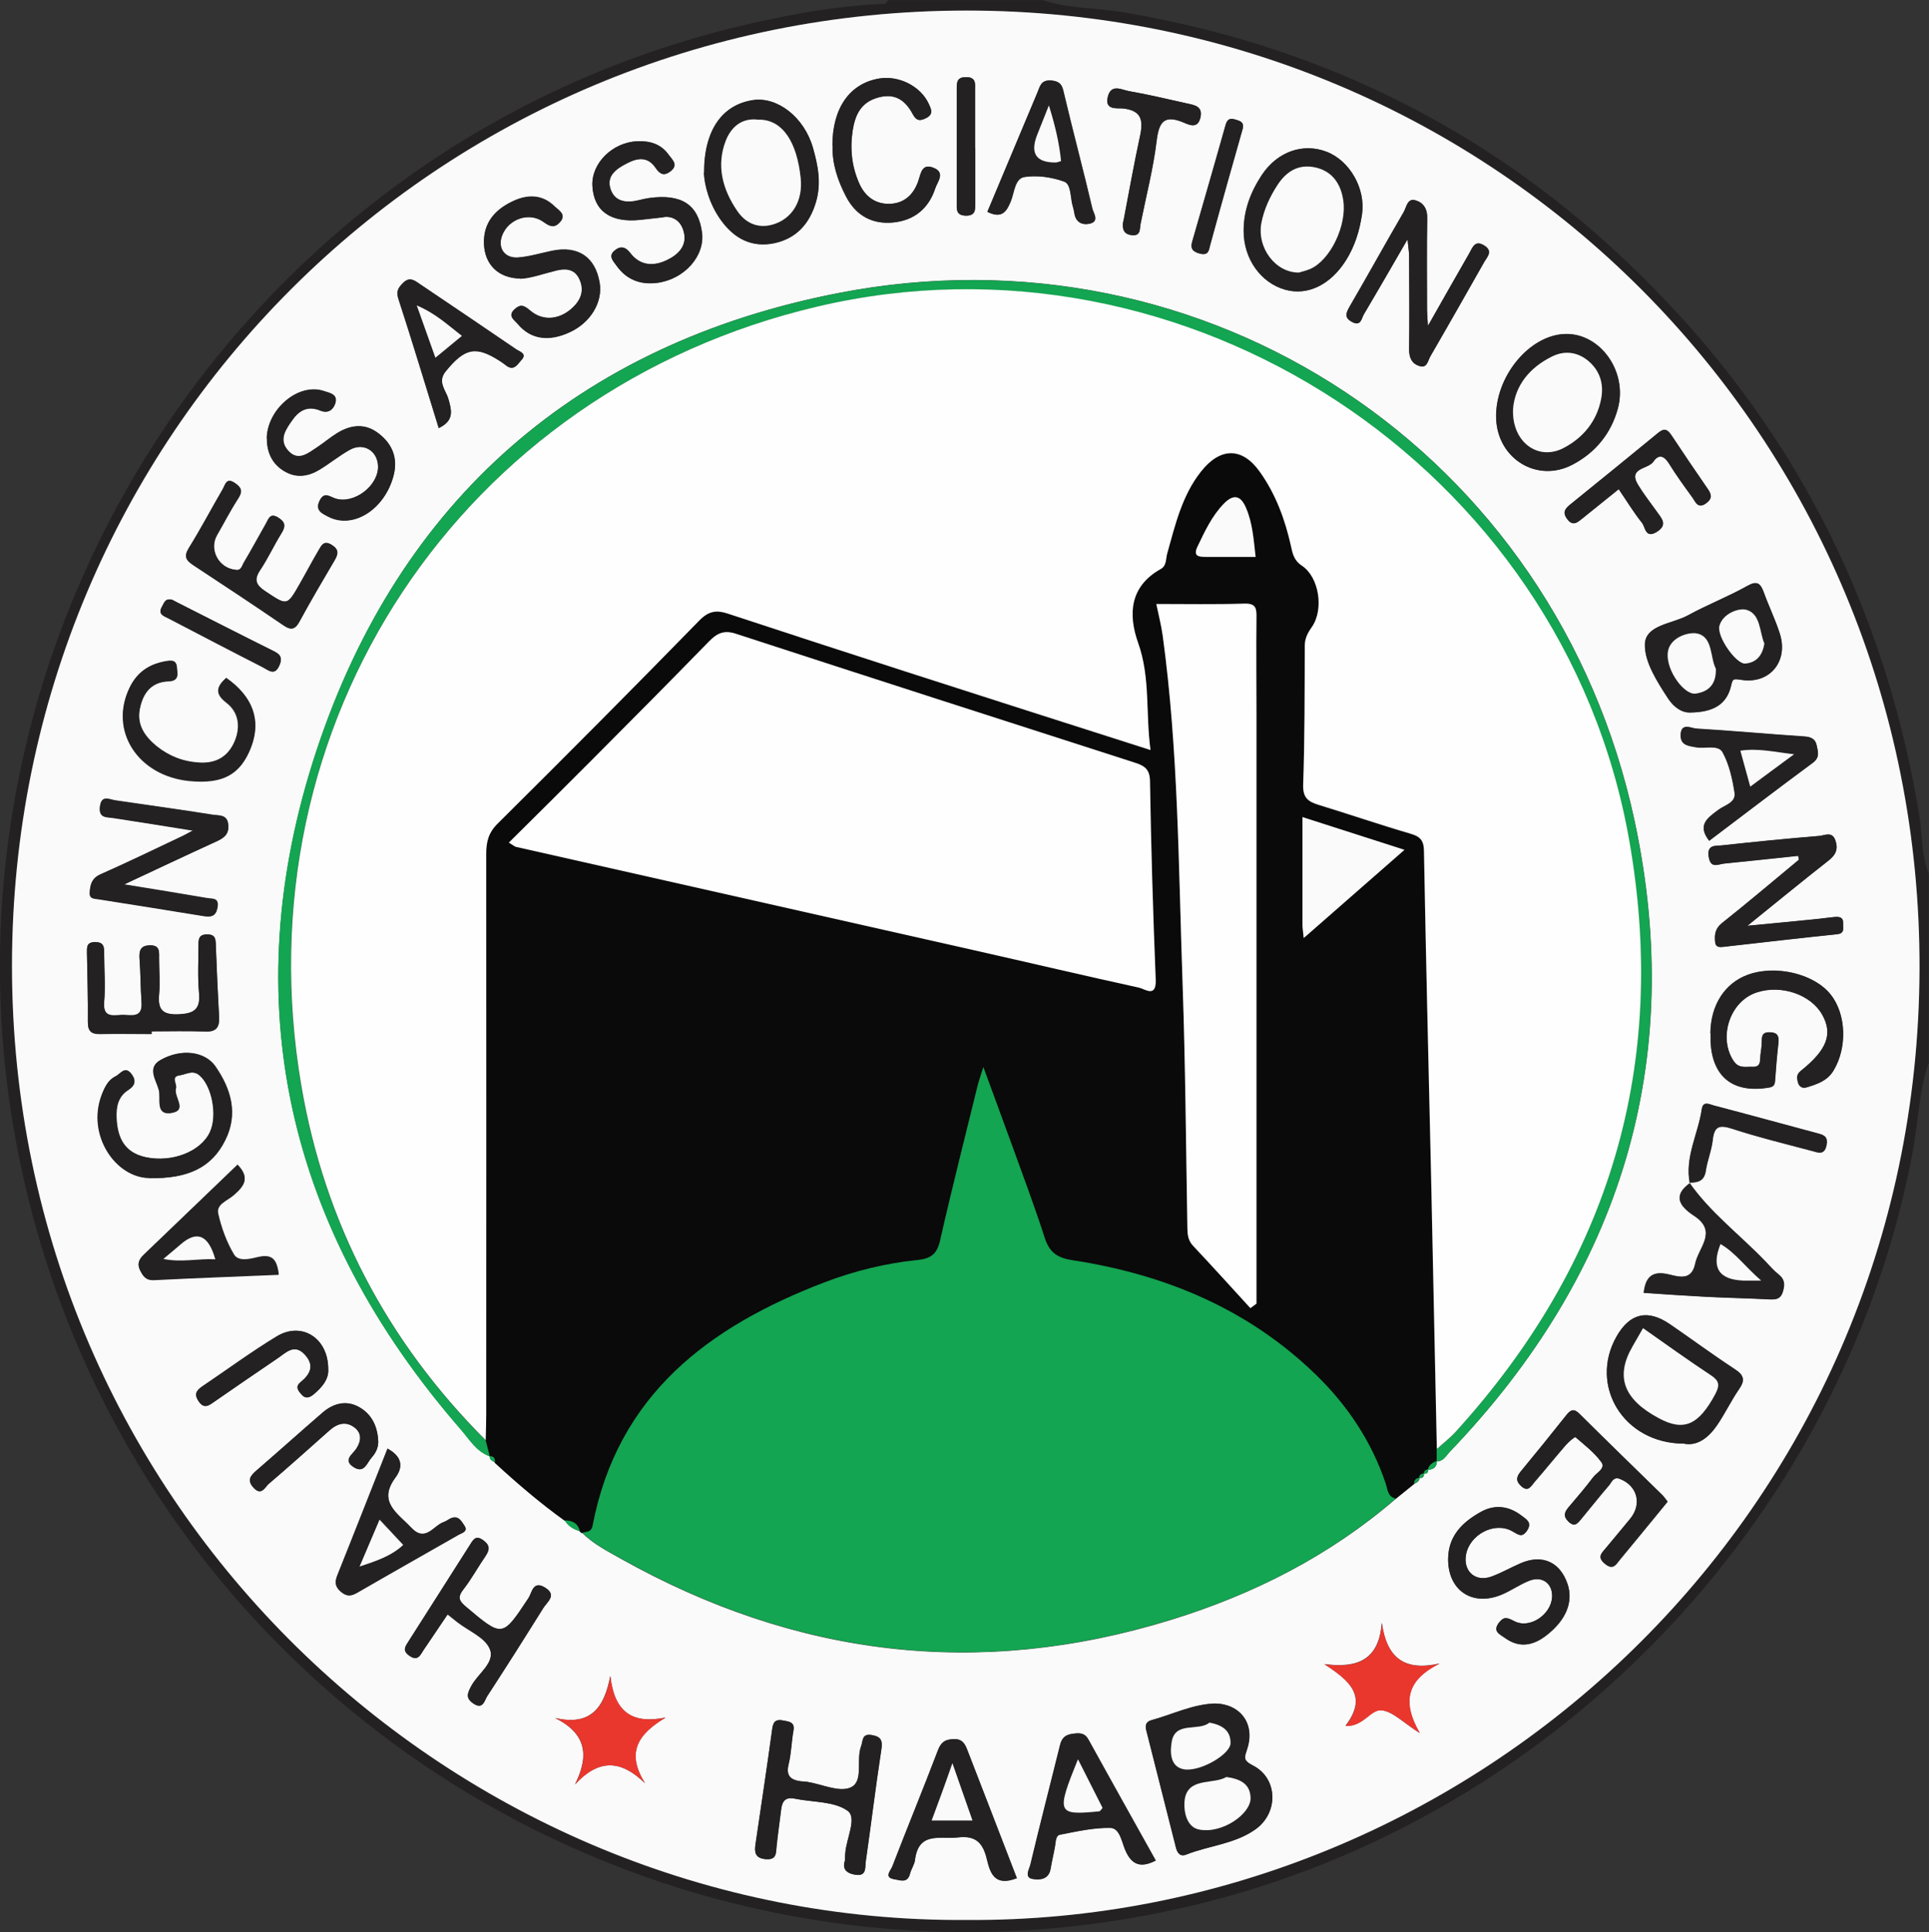 <svg xmlns="http://www.w3.org/2000/svg" id="Layer_2" data-name="Layer 2" viewBox="0 0 107.79 107.97"><rect x="0" y="0" width="107.79" height="107.97" fill="#333333" stroke="none"/><defs><style>      .cls-1 {        fill: #fefefe;      }      .cls-1, .cls-2, .cls-3, .cls-4, .cls-5, .cls-6 {        stroke-width: 0px;      }      .cls-2 {        fill: #232121;      }      .cls-3 {        fill: #ea372e;      }      .cls-4 {        fill: #fafafa;      }      .cls-5 {        fill: #13a551;      }      .cls-6 {        fill: #0a0a0a;      }    </style></defs><g id="Red_Image" data-name="Red&#xA0;Image"><g><path class="cls-2" d="m58.24,0c1.46.49,3,.43,4.49.68,12.58,2.11,23.1,7.96,31.57,17.45,6.99,7.83,11.22,17.03,12.94,27.38.18,1.1.11,2.25.54,3.32v10.53c-.57,1.64-.59,3.38-.91,5.07-3.95,20.78-20.44,37.73-41.18,42.27-28.67,6.28-57.13-11.39-64.13-39.82C-5.65,37.6,12.77,7.83,42.19,1.26c2.29-.51,4.6-.92,6.95-1.03.19,0,.41.03.48-.22h8.62Zm-4.28,107.29c28.4.23,53.19-22.75,53.3-53.12.1-29.82-23.73-53.57-53.24-53.58C24.41.59.69,24.38.67,53.93c-.02,30.36,24.76,53.54,53.29,53.36Z"></path><path class="cls-4" d="m53.96,107.29C25.43,107.47.65,84.29.67,53.93.69,24.38,24.41.59,54.02.59c29.51,0,53.34,23.76,53.24,53.58-.1,30.37-24.89,53.34-53.3,53.12Zm25.58-24.93c.17,0,.28-.06.26-.25l-.02.02c.32,0,.51-.16.51-.5v.03c.37,0,.52-.32.73-.54,9.55-9.96,13.2-21.8,10.32-35.25-4.41-20.58-23.91-33.52-44.52-29.49-14.49,2.83-24.5,11.54-29.13,25.56-4.63,14-1.64,26.78,8.06,37.93.48.55.87,1.24,1.63,1.51h-.01c-.01.19.14.26.29.34,1.25,1.15,2.53,2.25,3.91,3.24.19.33.5.5.85.61.04.03.08.06.11.09.63.63,1.41,1.02,2.17,1.45,9.75,5.46,19.96,6.73,30.71,3.42,4.66-1.44,8.89-3.59,12.58-6.77.35-.28.7-.56,1.04-.84.14-.08.3-.14.29-.34h-.01c.18.04.27-.05.26-.23l-.02.02Zm14.89-16.25c-1.03.74-.52,1.34.22,1.83,1.35.88.26,1.77.07,2.67-.2,1-.94.73-1.49.61-.94-.22-1.29.16-1.39,1.03,1.19.08,2.33.16,3.48.22,1.15.06,2.3.08,3.45.14.38.02.71.04.84-.42.11-.37.12-.68-.22-.95-.28-.22-.51-.5-.76-.75-1.41-1.47-3.06-2.71-4.25-4.4.46,0,.84-.06.93-.65.08-.59.32-1.15.39-1.74.09-.78.39-.84,1.09-.62,1.47.48,2.97.84,4.46,1.24.32.08.69.27.81-.33.08-.44-.12-.55-.46-.64-1.95-.52-3.9-1.06-5.85-1.57-.22-.06-.59-.27-.66.2-.2,1.39-.96,2.68-.67,4.15Zm-26.54,29.08c-1.25.04-2.37.61-3.55.93-.26.07-.37.24-.3.54.56,2.18,1.1,4.37,1.66,6.56.07.29.22.55.58.41,1.28-.5,2.73-.59,3.88-1.42,1.29-.93,1.25-2.85-.16-3.56-.58-.3-.46-.46-.31-.94.44-1.39-.39-2.5-1.81-2.52Zm26.56-55.38c1.27-.02,2.03-.44,2.27-1.48.09-.39.1-.42.55-.35,1.6.27,2.67-1.02,2.18-2.57-.25-.79-.62-1.54-.9-2.32-.19-.52-.38-.66-.94-.34-1.07.6-2.21,1.04-3.29,1.63-.87.48-2.39.53-2.41,1.63-.02.98.68,2.07,1.29,3.01.37.56.84.81,1.24.79Zm-47.23,64.13c-.2.55.14.77.63.83.58.07.47-.45.52-.74.3-2.08.55-4.17.87-6.25.08-.51,0-.73-.52-.82-.58-.1-.49.31-.61.63-.29.77.17,1.96-.59,2.3-.64.28-1.6-.19-2.43-.32-.12-.02-.24-.02-.36-.03-.56-.07-.83-.31-.67-.95.15-.61.16-1.26.27-1.88.08-.48-.23-.5-.54-.56-.38-.08-.58,0-.64.44-.29,2.16-.62,4.32-.94,6.48-.06.43-.03.76.56.82.64.06.58-.34.62-.74.07-.67.17-1.34.25-2.01.05-.46.22-.74.76-.63,1,.21,2.2.13,2.96.68.54.39-.07,1.54-.13,2.36,0,.12-.01.24-.02.4ZM78.65,13.37c.05.53.09.72.09.91,0,1.75.02,3.51,0,5.26,0,.47.16.79.58.92.43.14.47-.32.61-.55,1.02-1.75,2.01-3.51,3.01-5.27.17-.29.49-.59.02-.9-.55-.37-.68.11-.87.44-.72,1.25-1.43,2.5-2.3,4.04-.03-.52-.05-.7-.05-.88,0-1.71-.02-3.43.01-5.14.01-.54-.23-.88-.66-1-.45-.13-.5.39-.65.65-1.02,1.75-2,3.53-3.02,5.28-.21.37-.32.63.14.87.49.26.52-.21.65-.43.77-1.29,1.51-2.59,2.44-4.19ZM6.9,49.43c1.87-.87,3.5-1.65,5.15-2.4.42-.19.76-.38.71-.94-.05-.61-.54-.51-.88-.57-1.8-.29-3.61-.53-5.42-.8-.36-.05-.8-.33-.87.36-.07.64.39.56.77.62,1.4.22,2.79.44,4.43.7-.38.2-.51.28-.65.34-1.5.71-3,1.44-4.52,2.11-.5.22-.58.61-.6,1.04-.02.34.27.31.51.35,1.96.31,3.92.62,5.88.94.41.07.66,0,.75-.49.1-.55-.31-.46-.58-.51-1.46-.25-2.92-.49-4.67-.77Zm93.58-1.61c.01.08.03.15.04.23-1.44,1.19-2.86,2.39-4.31,3.55-.38.3-.41.64-.37,1.05.03.28.22.29.42.27,2.13-.24,4.26-.49,6.39-.71.46-.05.32-.35.34-.6.02-.36-.22-.38-.47-.36-.36.03-.71.08-1.06.12-1.17.12-2.35.23-3.82.37,1.69-1.36,3.1-2.52,4.54-3.65.4-.31.54-.64.38-1.12-.18-.53-.61-.28-.9-.25-1.82.15-3.64.33-5.46.53-.33.04-.83-.05-.72.63.11.69.53.41.88.38,1.37-.14,2.75-.28,4.12-.43ZM8.35,65.83c2.19.04,3.49-.6,4.24-2.11.74-1.48.33-2.87-.55-4.14-.58-.83-1.9-1.01-3.06-.35-.77.44-.23,1.13-.09,1.67.12.48-.23,1.45.73,1.28.88-.15.07-.9.22-1.37.08-.24-.33-.66.23-.73.37-.05.73-.33,1.12.03.66.6.98,2.21.56,3.13-.51,1.11-2.14,1.74-3.61,1.42-1.19-.26-1.57-1.09-1.62-2.18-.03-.62.08-1.2.65-1.57.38-.24.46-.52.19-.89-.37-.49-.62,0-.89.12-.42.2-.61.61-.77,1.03-.86,2.26.79,4.64,2.67,4.65Zm87.23-8.09c0,.16,0,.32,0,.48.1,1.93,1.21,2.84,3.12,2.57.25-.04.46-.04.48-.38.05-.71.11-1.43.19-2.14.05-.4-.06-.58-.5-.59-.42,0-.42.24-.43.54,0,.24-.04.47-.07.71-.04.3.06.7-.44.68-.37-.02-.76.12-1.06-.32-.88-1.32-.22-3.35,1.29-3.84,1.37-.45,3.03.12,3.66,1.25.6,1.07.28,1.96-1.19,3.13-.25.2-.23.38-.18.6.06.28.25.41.52.32.57-.18,1.12-.35,1.47-.92.78-1.27.73-3.16-.16-4.27-.92-1.15-3.05-1.66-4.6-1.1-1.3.47-2.09,1.69-2.11,3.27Zm-1.49,22.93c.76.15,1.38-.33,1.85-1.01.45-.65.79-1.38,1.24-2.03.35-.51.27-.79-.24-1.12-1.23-.81-2.41-1.68-3.62-2.51q-1.86-1.28-2.98.68c-1.56,2.74.38,5.98,3.75,5.99ZM8.47,57.77s0-.09,0-.13c1,0,1.99-.03,2.99.01.67.03.82-.28.78-.86-.08-1.31-.13-2.62-.18-3.93-.01-.33,0-.62-.48-.63-.48,0-.49.28-.49.62,0,.88-.05,1.76.03,2.63.08.88-.22,1.16-1.09,1.21-.88.05-1.22-.2-1.14-1.1.06-.67,0-1.35,0-2.03,0-.37.04-.74-.51-.72-.56.01-.61.33-.58.79.06.79.05,1.59.11,2.38.07.97-.62.7-1.13.72-.51.03-1.04.14-.96-.72.08-.91,0-1.83,0-2.75,0-.36-.03-.6-.5-.6-.51,0-.46.31-.46.63.02,1.27.06,2.55.05,3.82,0,.54.2.69.7.68.95-.02,1.91,0,2.86,0ZM39.34,9.67c.03.66.28,1.72.96,2.65.74,1.03,1.73,1.54,2.99,1.27,1.22-.27,1.95-1.08,2.31-2.3.31-1.06.11-2.05-.17-3.03-.49-1.71-1.98-2.86-3.34-2.66-1.7.25-2.75,1.64-2.74,4.08Zm25.24,94.3c-1.25-2.25-2.52-4.48-3.75-6.74-.22-.41-.49-.4-.88-.35-.42.05-.62.23-.72.63-.55,2.23-1.13,4.46-1.66,6.69-.06.24-.35.71.12.79.38.07.91.04,1.01-.57.07-.43.18-.85.25-1.28.04-.24.04-.57.27-.62.93-.18,1.88-.4,2.82-.38.52.01.63.76.82,1.21.35.84.85,1.06,1.72.61Zm-7.76.99c-.92-2.38-1.84-4.78-2.77-7.17-.13-.34-.28-.62-.75-.6-.46.01-.7.14-.88.6-.83,2.18-1.72,4.34-2.56,6.52-.08.22-.5.61.12.71.31.05.73.25.87-.31.07-.27.25-.51.28-.78.21-1.61,1.42-1.13,2.41-1.25,1.02-.12,1.4.35,1.61,1.24.18.74.42,1.53,1.67,1.04Zm12.67-92.04c0,1.54.95,2.88,2.31,3.27,1.26.36,2.54-.27,3.4-1.63.5-.79.77-1.66.9-2.57.22-1.44-.68-2.99-1.97-3.5-1.31-.51-2.75-.02-3.63,1.3-.62.94-1.02,1.97-1.01,3.13ZM13.15,31.84c-.94-.08-1.5-1.13-1.04-1.93.39-.69.76-1.39,1.19-2.06.26-.4.18-.61-.19-.86-.48-.33-.53.11-.67.34-.64,1.1-1.23,2.22-1.9,3.3-.29.48-.14.69.25.95,1.69,1.11,3.38,2.23,5.05,3.37.45.31.66.2.9-.25.62-1.15,1.29-2.28,1.95-3.4.21-.36.24-.61-.18-.86-.43-.26-.56.05-.71.3-.36.61-.69,1.25-1.05,1.87-.72,1.27-.71,1.24-1.92.44-.53-.35-.68-.63-.3-1.2.44-.66.77-1.38,1.19-2.06.24-.39.21-.62-.19-.87-.45-.28-.53.08-.68.34-.41.72-.81,1.46-1.23,2.17-.11.18-.15.49-.49.41Zm15.92-16.28c.55-.01,1.27-.27,2-.45.47-.12.98-.13,1.27.39.3.54.22,1.07-.2,1.54-.71.79-1.75.98-2.53.29-.38-.33-.57-.32-.87-.04-.38.36.01.58.19.79.72.87,1.74,1.02,2.92.47,1.16-.54,1.85-1.68,1.66-2.77-.25-1.44-1.22-2.08-2.68-1.77-.62.13-1.24.32-1.87.37-.78.06-1.17-.55-.89-1.25.36-.91,1.52-1.31,2.31-.74.36.26.61.35.91.02.39-.43-.06-.66-.28-.87-.72-.72-1.58-.69-2.42-.27-.96.47-1.58,1.2-1.54,2.34.04,1.14.78,1.93,2.03,1.94Zm58.41,3.1c-2.04.04-3.98,2.43-3.88,4.76.1,2.23,2.3,3.57,4.26,2.54,1.28-.67,2.16-1.74,2.54-3.15.55-2.05-.98-4.19-2.92-4.15ZM14.91,24.5c-.01.84.34,1.49,1.03,1.87.66.37,1.31.25,1.92-.12.58-.35,1.1-.78,1.69-1.11.76-.42,1.54.05,1.57.91.04,1.1-1.34,2.16-2.39,1.82-.33-.11-.61-.39-.87.11-.28.55.14.72.48.9,1.37.71,3.11-.37,3.63-2.23.28-1-.03-1.81-.83-2.42-.76-.59-1.56-.49-2.33,0-.37.23-.71.52-1.07.76-.52.34-1.09.85-1.66.19-.53-.61-.11-1.19.27-1.72.39-.55.88-.78,1.54-.51.43.18.72-.03.84-.4.16-.51-.33-.58-.63-.68-1.41-.49-3.17.99-3.2,2.65Zm22.12-12.36c.4-.1,1.01.06,1.19.83.19.78-.34,1.27-.97,1.57-.75.35-1.49.3-2.03-.41-.29-.38-.58-.39-.89-.12-.35.3-.04.59.12.82.55.78,1.32,1.09,2.28.97,1.51-.19,2.68-1.5,2.5-2.82-.21-1.55-1.14-2.16-2.94-1.92-.2.03-.39.07-.58.12-.68.17-1.35.11-1.59-.62-.25-.75.33-1.14.94-1.45.6-.31,1.15-.36,1.57.25.24.35.47.5.85.2.45-.36.09-.63-.1-.9-.43-.61-1.04-.8-1.77-.77-1.38.06-2.57,1.24-2.5,2.5.08,1.4,1.02,2.07,2.67,1.89.32-.03.63-.07,1.26-.14Zm-12.02,78.08c.23.18.39.31.54.43.63.49,1.54.85,1.81,1.49.33.77-.66,1.38-1.03,2.08-.23.43-.32.68.12.98.53.36.61-.16.77-.41,1.06-1.63,2.11-3.27,3.13-4.92.21-.35.81-.73.08-1.16-.66-.39-.71.3-.9.59-1.47,2.22-1.45,2.22-3.49.5-.36-.3-.51-.51-.17-.95.46-.59.83-1.26,1.25-1.88.24-.35.27-.6-.12-.89-.41-.3-.55-.06-.73.23-1.15,1.81-2.3,3.62-3.45,5.42-.18.28-.36.51.04.79.48.35.62-.03.81-.32.42-.62.84-1.25,1.33-1.97Zm55.91-3.16c-.04,1.82,1.38,2.76,3.06,2.02.51-.22.97-.55,1.48-.75.72-.28,1.29.16,1.27.89-.04,1-1.25,1.83-2.12,1.37-.39-.21-.58-.27-.86.1-.36.48.07.64.33.83.79.57,1.55.46,2.3-.11,1.1-.84,1.54-1.87,1.22-2.87-.41-1.25-1.41-1.71-2.64-1.18-.55.24-1.07.53-1.62.74-.9.33-1.6-.3-1.42-1.23.21-1.12,1.59-1.85,2.57-1.31.35.19.55.4.84-.03.31-.46-.06-.64-.33-.85-.7-.53-1.48-.62-2.24-.2-1.01.56-1.81,1.31-1.84,2.59Zm12.26-3.16c-.11-.13-.19-.27-.3-.37-1.53-1.5-3.08-3-4.6-4.51-.32-.32-.5-.26-.75.06-.84,1.06-1.69,2.11-2.55,3.15-.24.3-.29.52.02.81.4.37.56,0,.75-.22.6-.69,1.17-1.4,1.77-2.09.15-.17.48-.45.52-.42.51.44,1.06.86,1.45,1.4.25.35-.27.58-.46.84-.43.57-.9,1.12-1.36,1.66-.23.27-.34.5-.03.81.37.37.55.07.75-.17.51-.61,1-1.24,1.52-1.84.16-.18.24-.52.63-.36.97.39,1.23,1.41.55,2.23-.46.55-.91,1.1-1.37,1.65-.24.28-.47.5-.03.86.47.38.62.02.84-.24.76-.92,1.52-1.84,2.27-2.76.13-.15.25-.31.39-.48Zm-71.53-2.95c-.95,2.4-1.85,4.72-2.78,7.02-.15.37-.18.64.15.94.33.3.58.29.94.08,1.89-1.09,3.78-2.15,5.67-3.24.18-.1.53-.19.33-.49-.16-.23-.32-.59-.73-.44-.15.05-.27.17-.42.22-.59.19-1.03,1.17-1.83.32-.76-.81-1.9-1.44-.88-2.81.46-.62.34-1.18-.45-1.61Zm-8.39-15.86c-1.75,1.68-3.49,3.35-5.23,5.02-.25.24-.37.49-.2.84.16.34.32.59.78.56,2.32-.12,4.63-.2,6.97-.3-.1-.77-.31-1.17-1.16-.97-.42.1-1.09.28-1.34-.14-.42-.7-.71-1.51-.89-2.31-.11-.51.53-.72.87-1.02.57-.49.94-.95.21-1.7ZM46.52,8.13c-.03,1.02.29,1.96.75,2.85.55,1.06,1.46,1.57,2.65,1.45,1.18-.12,1.98-.8,2.34-1.92.12-.36.56-.85-.07-1.12-.69-.3-.73.31-.89.75-.26.74-.77,1.22-1.57,1.25-.78.03-1.37-.37-1.7-1.09-.44-.96-.55-1.97-.39-3.01.14-.87.45-1.57,1.42-1.84.97-.27,1.54.17,1.94.93.21.4.43.38.76.21.42-.22.27-.5.13-.79-.45-.98-1.67-1.6-2.78-1.41-1.64.28-2.6,1.66-2.6,3.74Zm49,38.85c1.92-1.45,3.84-2.92,5.78-4.35.39-.29.28-.61.21-.95-.07-.36-.3-.49-.68-.51-2.02-.14-4.03-.32-6.04-.44-.29-.02-.86-.36-.88.34-.02.58.42.62.89.7.5.08,1.21-.16,1.45.27.37.67.55,1.48.67,2.26.09.57-.55.7-.91.97-.59.44-1.2.84-.5,1.73ZM55.17,11.83c.81.41,1.08.01,1.32-.58.2-.49.22-1.28.77-1.36.72-.11,1.53.01,2.22.26.37.13.34.81.45,1.26.03.15.08.31.11.46.07.47.35.71.8.64.64-.1.27-.6.21-.84-.5-2.12-1.06-4.22-1.56-6.33-.11-.45-.13-.79-.73-.84-.59-.05-.63.33-.78.68-.93,2.22-1.86,4.44-2.79,6.65Zm-30.66,12.1c.88-.42.74-.97.54-1.65-.13-.47-.63-.94-.14-1.53,1.07-1.31,1.68-1.45,3.07-.54.1.07.2.13.29.21.45.36.66-.08.87-.3.33-.36-.1-.46-.29-.59-1.8-1.23-3.61-2.45-5.42-3.67-.3-.2-.56-.4-.92-.03-.28.29-.38.48-.24.9.77,2.36,1.48,4.74,2.25,7.21Zm-11.87,13.96c-.51.46-.69.85,0,1.38.71.54.8,1.37.47,2.16-.35.84-1,1.27-1.98,1.21-.91-.06-1.7-.36-2.4-.92-.65-.52-1.1-1.16-.94-2.05.16-.91.64-1.56,1.64-1.59.6-.02.46-.43.44-.75-.03-.48-.38-.4-.71-.34-.88.17-1.52.62-1.92,1.44-1.17,2.4.45,4.93,3.34,5.22,1.87.18,2.84-.35,3.43-1.86.59-1.52.12-2.84-1.38-3.88Zm77.81-10.55c.45.65.84,1.3,1.3,1.88.19.23.18.89.81.51.66-.4.28-.77,0-1.16-.35-.49-.72-.96-1.03-1.47-.59-.97.56-.87.85-1.3.3-.44.6-.34.88.11.4.64.84,1.26,1.29,1.87.19.26.32.71.81.32.36-.28.24-.52.04-.81-.68-.98-1.35-1.97-2.01-2.97-.22-.33-.4-.41-.74-.13-1.63,1.34-3.27,2.67-4.91,4-.27.22-.45.42-.19.79.33.47.59.2.88-.02.65-.52,1.3-1.05,2.01-1.62Zm-9.98,65.61c-2,.46-2.98-.3-3.26-2.27-.15,2.11-1.4,2.55-3.21,2.31,1.39.91,2.47,1.78,1.18,3.45,1,.07,1.41-.95,2.04-.87.63.09,1.19.69,2.11,1.27-1.07-1.85-.64-3.02,1.14-3.9Zm-49.46,3.05c1.73.86,1.94,2.07,1.12,3.71,1.32-1.42,2.55-1.39,3.91-.06-1.11-1.75-.34-2.78,1.15-3.67-1.95.4-2.87-.39-3.09-2.32-.34,1.77-1.09,2.81-3.1,2.34ZM62.77,12.37c-.06.41,0,.73.49.77.5.05.42-.35.48-.64.31-1.55.71-3.09.9-4.66.13-1.06.44-1.43,1.49-1,.31.13.79.38.95-.26.15-.64-.32-.7-.75-.8-1.08-.24-2.16-.5-3.25-.69-.4-.07-.98-.43-1.17.32-.19.77.52.62.84.65,1.05.11,1.15.66.96,1.54-.35,1.58-.63,3.18-.93,4.77ZM18.34,76.51c.01-1.74-1.48-2.68-2.87-1.84-1.42.86-2.76,1.85-4.14,2.78-.34.23-.51.43-.23.85.31.46.58.23.88.02,1.17-.81,2.35-1.62,3.53-2.42.47-.32.94-.86,1.54-.19.54.6.27,1.09-.24,1.51-.32.26-.17.46.02.68.24.29.48.2.71,0,.47-.4.84-.85.8-1.4Zm2.79,3.95c-.05-.81-.39-1.48-1.11-1.86-.7-.37-1.41-.17-1.99.33-1.24,1.07-2.45,2.16-3.69,3.23-.34.3-.56.55-.17.97.44.48.64-.04.85-.22,1.15-.98,2.28-1.99,3.41-3,.44-.39.92-.52,1.4-.13.4.33.35.75.08,1.17-.21.32-.78.64-.13,1.04.58.36.73-.27.99-.55.24-.26.4-.6.36-.99ZM69.45,7.16c.07-.32-.13-.4-.39-.47-.32-.1-.48-.05-.58.31-.6,2.17-1.24,4.33-1.86,6.5-.11.38.01.56.42.67.51.13.5-.19.59-.5.32-1.18.65-2.36.98-3.54.28-.99.56-1.98.84-2.97ZM9.65,33.53c-.44-.12-.48.17-.59.36-.27.45.1.54.37.68,1.75.91,3.5,1.83,5.25,2.72.31.16.67.52.94-.12.22-.53-.08-.66-.47-.85-1.73-.86-3.45-1.74-5.17-2.61-.14-.07-.28-.15-.33-.17ZM54.49,8.26c0-1.07,0-2.14,0-3.21,0-.34.08-.73-.49-.74-.55,0-.53.32-.53.7,0,2.1,0,4.2,0,6.3,0,.35-.07.72.5.74.55.01.53-.32.53-.7,0-1.03,0-2.06,0-3.09Z"></path><path class="cls-6" d="m79.02,82.92c-.35.28-.7.56-1.04.84-.46-.1-.45-.53-.56-.84-.79-2.36-2.12-4.36-3.9-6.08-3.8-3.7-8.46-5.61-13.61-6.4-.9-.14-1.3-.47-1.56-1.3-.56-1.74-1.21-3.46-1.83-5.18-.49-1.35-.99-2.7-1.58-4.31-.16.52-.24.74-.3.96-.71,2.9-1.45,5.79-2.11,8.71-.17.76-.5,1.03-1.26,1.11-1.79.18-3.54.61-5.21,1.25-6.46,2.47-11.55,6.28-12.95,13.58-.08.41-.37.33-.6.42-.04-.03-.08-.06-.11-.09-.1-.45-.42-.61-.85-.61-1.38-.99-2.66-2.09-3.91-3.24.03-.22-.05-.35-.29-.35h.01c-.08-.29-.15-.58-.23-.88.01-.48.03-.96.03-1.43,0-10.45,0-20.89,0-31.34,0-.67.12-1.18.63-1.69,3.79-3.76,7.56-7.55,11.29-11.37.5-.51.95-.58,1.56-.38,3.31,1.08,6.63,2.17,9.94,3.24,4.52,1.46,9.04,2.9,13.7,4.39-.28-2.07,0-4.04-.69-5.98-.56-1.58-.49-3.17,1.27-4.14.32-.18.27-.55.35-.85.45-1.6.83-3.25,1.89-4.59,1.09-1.38,2.31-1.36,3.3.03.88,1.25,1.4,2.66,1.73,4.14.09.4.16.79.61,1.09.96.64,1.24,2.44.56,3.42-.24.34-.4.64-.4,1.06,0,2.59,0,5.18-.09,7.77-.03.74.29.94.88,1.12,1.7.52,3.39,1.1,5.1,1.6.54.16.75.37.77.96.11,6.09.27,12.18.4,18.27.11,5.05.22,10.11.32,15.17,0,.23,0,.46,0,.68,0,0,.01-.03.01-.03-.24.09-.45.21-.51.5,0,0,.02-.02.02-.02-.16,0-.24.09-.26.25,0,0,.02-.02.02-.02-.15.01-.26.07-.26.25,0,0,.01-.01.01-.01-.21.02-.3.14-.29.34ZM28.43,47.09c.26.16.32.22.39.24,8.55,1.93,17.11,3.86,25.66,5.79,3.06.69,6.11,1.41,9.17,2.08.32.07.97.59.93-.44-.14-3.7-.26-7.4-.32-11.1-.01-.69-.32-.86-.84-1.03-7.43-2.39-14.86-4.78-22.28-7.2-.68-.22-1.07-.04-1.53.43-2.17,2.23-4.36,4.43-6.56,6.64-1.51,1.52-3.04,3.03-4.62,4.6Zm36.18-13.34c.13.63.28,1.2.36,1.78.88,6.44.88,12.93,1.11,19.41.16,4.57.19,9.15.27,13.73,0,.37.06.68.33.97,1.08,1.14,2.13,2.31,3.19,3.47.11-.08.23-.17.34-.25,0-.39,0-.77,0-1.16,0-10.6,0-21.19,0-31.79,0-1.79-.01-3.59,0-5.38,0-.5-.02-.81-.67-.79-1.63.05-3.26.02-4.93.02Zm8.24,18.67c1.96-1.72,3.74-3.27,5.63-4.93-1.95-.63-3.76-1.21-5.7-1.83,0,2.14,0,4.09,0,6.04,0,.15.03.3.07.72Zm-2.68-21.3c-.11-.98-.17-1.88-.53-2.72-.29-.66-.68-.83-1.24-.25-.68.69-1.08,1.55-1.48,2.41-.26.54.09.57.5.57.9-.01,1.81,0,2.76,0Z"></path><path class="cls-5" d="m32.52,85.66c.23-.09.52,0,.6-.42,1.4-7.3,6.49-11.11,12.95-13.58,1.68-.64,3.43-1.07,5.21-1.25.76-.08,1.09-.35,1.26-1.11.66-2.91,1.4-5.81,2.11-8.71.06-.22.14-.44.3-.96.59,1.62,1.09,2.96,1.58,4.31.62,1.72,1.27,3.44,1.83,5.18.26.82.65,1.16,1.56,1.3,5.15.79,9.81,2.71,13.61,6.4,1.77,1.72,3.11,3.73,3.9,6.08.11.32.1.74.56.84-3.69,3.19-7.92,5.34-12.58,6.77-10.75,3.32-20.96,2.04-30.71-3.42-.76-.42-1.54-.82-2.17-1.45Z"></path><path class="cls-5" d="m80.28,81.66c0-.23,0-.46,0-.68.35-.32.73-.61,1.05-.96,8.6-9.46,11.93-20.51,9.69-33.11-3.69-20.81-24.77-34.6-45.35-29.77-19.91,4.68-32.3,23.32-28.84,43.55,1.31,7.67,4.8,14.29,10.31,19.81.08.3.15.59.23.89-.76-.27-1.15-.96-1.63-1.51-9.69-11.15-12.69-23.93-8.06-37.93,4.64-14.02,14.65-22.73,29.13-25.56,20.62-4.03,40.11,8.9,44.52,29.49,2.88,13.45-.77,25.29-10.32,35.25-.21.22-.36.55-.74.54Z"></path><path class="cls-2" d="m67.89,95.2c1.43.02,2.26,1.13,1.81,2.52-.15.48-.27.64.31.94,1.4.71,1.45,2.63.16,3.56-1.16.83-2.6.91-3.88,1.42-.37.14-.51-.12-.58-.41-.56-2.19-1.1-4.37-1.66-6.56-.08-.3.04-.47.3-.54,1.18-.32,2.29-.89,3.55-.93Zm.63,4.1c-.69.41-1.96.05-2.28,1.04-.15.46-.1,1.74.77,1.9,1.28.24,2.87-.88,2.86-1.75,0-.79-.54-1.07-1.36-1.19Zm-.95-3.04c-.61.5-1.92-.1-2.1,1.09-.07.43-.14,1.37.68,1.51.9.16,2.6-.84,2.61-1.46,0-.71-.48-1.02-1.19-1.15Z"></path><path class="cls-2" d="m94.45,39.82c-.4.02-.88-.23-1.24-.79-.61-.94-1.31-2.02-1.29-3.01.02-1.1,1.54-1.15,2.41-1.63,1.07-.59,2.22-1.03,3.29-1.63.56-.31.75-.18.94.34.28.78.65,1.53.9,2.32.49,1.55-.58,2.84-2.18,2.57-.45-.07-.46-.04-.55.35-.25,1.04-1,1.46-2.27,1.48Zm1.42-2.45c-.32-.62-.15-1.77-1.05-1.97-.47-.1-1.57.22-1.64,1.1-.08,1,.94,2.35,1.56,2.26.69-.1,1.15-.5,1.13-1.39Zm2.71-1.41c-.28-.65-.2-1.68-1.03-1.89-.4-.1-1.29.21-1.48.9-.16.61.94,2.16,1.44,2.11.63-.05.97-.46,1.07-1.12Z"></path><path class="cls-2" d="m47.22,103.95c0-.16,0-.28.02-.4.06-.82.67-1.97.13-2.36-.76-.54-1.95-.47-2.96-.68-.54-.11-.71.17-.76.63-.08.67-.18,1.34-.25,2.01-.04.4.01.8-.62.74-.58-.05-.62-.38-.56-.82.31-2.16.64-4.32.94-6.48.06-.45.26-.52.64-.44.32.06.63.09.54.56-.11.62-.12,1.27-.27,1.88-.16.64.11.87.67.95.12.02.24.01.36.03.82.13,1.79.6,2.43.32.76-.33.3-1.52.59-2.3.12-.32.03-.74.61-.63.51.09.6.31.52.82-.32,2.08-.57,4.17-.87,6.25-.04.29.06.81-.52.74-.49-.06-.84-.28-.63-.83Z"></path><path class="cls-2" d="m78.65,13.37c-.93,1.61-1.68,2.91-2.44,4.19-.13.22-.16.69-.65.43-.46-.24-.35-.5-.14-.87,1.02-1.75,2-3.53,3.02-5.28.15-.26.2-.78.65-.65.43.12.68.46.66,1-.03,1.71-.01,3.43-.01,5.14,0,.18.02.36.05.88.87-1.53,1.58-2.79,2.3-4.04.19-.33.32-.8.87-.44.47.31.15.61-.02.9-1,1.76-2,3.52-3.01,5.27-.14.23-.17.69-.61.55-.42-.13-.58-.45-.58-.92.03-1.75.01-3.51,0-5.26,0-.19-.04-.38-.09-.91Z"></path><path class="cls-2" d="m6.9,49.43c1.74.29,3.21.52,4.67.77.27.05.67-.04.58.51-.08.49-.34.55-.75.49-1.96-.32-3.92-.63-5.88-.94-.24-.04-.52-.01-.51-.35.02-.43.09-.82.6-1.04,1.52-.67,3.02-1.4,4.52-2.11.14-.06.27-.14.65-.34-1.64-.26-3.03-.49-4.43-.7-.38-.06-.84.02-.77-.62.08-.69.51-.42.87-.36,1.81.26,3.61.51,5.42.8.34.05.83-.04.88.57.05.56-.29.75-.71.94-1.64.75-3.27,1.52-5.15,2.4Z"></path><path class="cls-2" d="m100.48,47.82c-1.37.14-2.75.29-4.12.43-.35.03-.77.32-.88-.38-.11-.69.39-.6.72-.63,1.82-.2,3.63-.38,5.46-.53.29-.02.72-.28.9.25.17.49.02.81-.38,1.12-1.44,1.13-2.85,2.28-4.54,3.65,1.47-.14,2.65-.25,3.82-.37.35-.03.71-.09,1.06-.12.25-.02.49,0,.47.36-.02.26.12.55-.34.6-2.13.22-4.26.47-6.39.71-.2.02-.4,0-.42-.27-.04-.41,0-.74.37-1.05,1.46-1.16,2.88-2.36,4.31-3.55-.01-.08-.03-.15-.04-.23Z"></path><path class="cls-2" d="m8.35,65.83c-1.88,0-3.53-2.39-2.67-4.65.16-.41.35-.83.77-1.03.27-.13.52-.62.89-.12.28.37.19.65-.19.89-.58.36-.68.95-.65,1.57.05,1.09.44,1.92,1.62,2.18,1.48.32,3.11-.31,3.61-1.42.42-.92.11-2.53-.56-3.13-.39-.36-.76-.08-1.12-.03-.56.08-.15.49-.23.73-.15.46.66,1.21-.22,1.37-.96.17-.6-.81-.73-1.28-.14-.54-.68-1.24.09-1.67,1.16-.66,2.48-.48,3.06.35.88,1.28,1.3,2.66.55,4.14-.75,1.5-2.05,2.15-4.24,2.11Z"></path><path class="cls-2" d="m95.58,57.74c.02-1.58.81-2.81,2.11-3.27,1.55-.55,3.68-.05,4.6,1.1.89,1.1.94,3,.16,4.27-.35.57-.9.74-1.47.92-.28.09-.47-.04-.52-.32-.05-.22-.07-.39.18-.6,1.47-1.18,1.79-2.07,1.19-3.13-.63-1.13-2.29-1.7-3.66-1.25-1.51.49-2.17,2.53-1.29,3.84.3.44.69.3,1.06.32.5.03.4-.38.44-.68.03-.24.07-.47.07-.71,0-.3,0-.54.43-.54.43,0,.54.19.5.59-.08.71-.14,1.42-.19,2.14-.02.33-.23.34-.48.38-1.9.27-3.01-.65-3.12-2.57,0-.16,0-.32,0-.48Z"></path><path class="cls-2" d="m94.08,80.67c-3.37-.01-5.31-3.25-3.75-5.99q1.11-1.95,2.98-.68c1.21.83,2.39,1.71,3.62,2.51.51.33.6.61.24,1.12-.45.65-.79,1.38-1.24,2.03-.47.69-1.1,1.17-1.85,1.01Zm-2.27-6.45c-.23.39-.4.7-.58,1.01-.99,1.68-.52,2.96,1.46,4.02,1.41.76,2.23.38,3.16-1.35.27-.5.22-.74-.25-1.05-1.26-.83-2.48-1.71-3.79-2.63Z"></path><path class="cls-2" d="m8.47,57.77c-.95,0-1.91-.02-2.86,0-.5.01-.71-.14-.7-.68.02-1.27-.03-2.55-.05-3.82,0-.32-.05-.63.46-.63.47,0,.5.25.5.6,0,.92.07,1.84,0,2.75-.07.86.45.75.96.72.5-.03,1.2.25,1.13-.72-.06-.79-.05-1.59-.11-2.38-.04-.46.02-.78.58-.79.55-.01.52.35.51.72,0,.68.06,1.36,0,2.03-.09.9.25,1.15,1.14,1.1.87-.04,1.18-.33,1.09-1.21-.08-.87-.03-1.75-.03-2.63,0-.34,0-.62.49-.62.49,0,.47.3.48.63.05,1.31.11,2.62.18,3.93.03.58-.11.89-.78.86-.99-.04-1.99-.01-2.99-.01,0,.04,0,.09,0,.13Z"></path><path class="cls-2" d="m39.34,9.67c-.01-2.44,1.05-3.83,2.74-4.08,1.35-.2,2.85.95,3.34,2.66.28.98.48,1.98.17,3.03-.36,1.22-1.09,2.03-2.31,2.3-1.25.27-2.24-.24-2.99-1.27-.67-.93-.93-1.99-.96-2.65Zm2.97-2.98c-.9-.09-1.47.46-1.75,1.17-.55,1.4-.18,2.75.64,3.94.45.65,1.12,1,1.97.76,1.09-.31,1.71-1.32,1.57-2.61-.21-2-1-3.17-2.19-3.25-.08,0-.16,0-.24,0Z"></path><path class="cls-2" d="m64.59,103.97c-.87.45-1.37.23-1.72-.61-.18-.45-.3-1.2-.82-1.21-.94-.02-1.89.2-2.82.38-.24.05-.23.38-.27.62-.07.43-.18.85-.25,1.28-.1.62-.63.64-1.01.57-.48-.08-.18-.55-.12-.79.53-2.24,1.11-4.46,1.66-6.69.1-.41.31-.58.72-.63.39-.05.66-.06.88.35,1.24,2.25,2.5,4.49,3.75,6.74Zm-4.34-5.65c-1.22,3.02-1.17,3.13,1.19,2.9.05,0,.09-.09.19-.19-.43-.85-.87-1.71-1.37-2.71Z"></path><path class="cls-2" d="m56.82,104.95c-1.25.49-1.49-.3-1.67-1.04-.21-.89-.58-1.36-1.61-1.24-.99.12-2.21-.36-2.41,1.25-.03.27-.21.51-.28.78-.14.55-.56.35-.87.31-.62-.1-.2-.49-.12-.71.84-2.18,1.73-4.34,2.56-6.52.18-.46.42-.58.88-.6.47-.01.62.26.75.6.93,2.39,1.85,4.79,2.77,7.17Zm-2.49-3.22c-.37-1.07-.7-2.01-1.12-3.2-.25.71-.42,1.17-.58,1.63-.18.5-.37,1-.58,1.57h2.28Z"></path><path class="cls-2" d="m69.5,12.91c0-1.15.39-2.19,1.01-3.13.87-1.32,2.31-1.81,3.63-1.3,1.29.5,2.18,2.06,1.97,3.5-.14.91-.4,1.78-.9,2.57-.86,1.36-2.14,1.99-3.4,1.63-1.36-.38-2.3-1.72-2.31-3.27Zm3.11,2.32c.15-.05.39-.1.6-.19,1.13-.49,2.06-2.44,1.85-3.83-.14-.95-.63-1.65-1.59-1.85-.92-.19-1.6.22-2.1,1.01-.41.64-.73,1.33-.88,2.07-.28,1.4.78,2.83,2.12,2.8Z"></path><path class="cls-2" d="m13.15,31.84c.34.08.38-.23.49-.41.43-.71.82-1.45,1.23-2.17.15-.26.22-.62.68-.34.4.25.43.48.19.87-.42.67-.75,1.4-1.19,2.06-.38.56-.23.85.3,1.2,1.21.8,1.19.83,1.92-.44.35-.62.68-1.25,1.05-1.87.15-.25.27-.57.71-.3.41.25.39.5.18.86-.66,1.13-1.33,2.25-1.95,3.4-.24.45-.45.55-.9.25-1.67-1.14-3.36-2.26-5.05-3.37-.39-.26-.55-.47-.25-.95.67-1.08,1.26-2.2,1.9-3.3.13-.23.19-.67.67-.34.37.25.45.46.19.86-.43.66-.79,1.37-1.19,2.06-.46.8.1,1.85,1.04,1.93Z"></path><path class="cls-2" d="m29.07,15.57c-1.25-.02-1.99-.81-2.03-1.94-.04-1.14.58-1.87,1.54-2.34.85-.42,1.7-.45,2.42.27.22.22.67.44.28.87-.3.33-.55.24-.91-.02-.8-.58-1.95-.18-2.31.74-.28.7.12,1.31.89,1.25.63-.05,1.24-.24,1.87-.37,1.46-.31,2.43.33,2.68,1.77.19,1.08-.49,2.23-1.66,2.77-1.18.55-2.2.4-2.92-.47-.18-.21-.56-.43-.19-.79.3-.28.49-.29.87.04.78.68,1.82.5,2.53-.29.42-.47.49-.99.2-1.54-.28-.52-.8-.51-1.27-.39-.73.18-1.44.44-2,.45Z"></path><path class="cls-2" d="m87.49,18.67c1.94-.04,3.47,2.1,2.92,4.15-.38,1.41-1.26,2.48-2.54,3.15-1.96,1.03-4.16-.31-4.26-2.54-.1-2.33,1.84-4.72,3.88-4.76Zm-2.94,4.14c-.11,1.86,1.37,2.97,2.81,2.23,1.1-.57,1.87-1.49,2.11-2.75.16-.83-.07-1.58-.74-2.14-.62-.52-1.34-.56-2.02-.22-1.25.62-2.04,1.63-2.16,2.88Z"></path><path class="cls-2" d="m14.91,24.5c.02-1.66,1.79-3.14,3.2-2.65.3.1.79.17.63.68-.12.37-.41.58-.84.4-.66-.27-1.15-.04-1.54.51-.38.53-.8,1.11-.27,1.72.57.66,1.14.15,1.66-.19.36-.24.7-.53,1.07-.76.77-.48,1.58-.58,2.33,0,.8.61,1.11,1.42.83,2.42-.52,1.86-2.26,2.94-3.63,2.23-.34-.17-.76-.34-.48-.9.25-.5.54-.22.87-.11,1.05.34,2.43-.73,2.39-1.82-.03-.85-.81-1.33-1.57-.91-.59.32-1.12.76-1.69,1.11-.61.37-1.26.49-1.92.12-.69-.38-1.04-1.04-1.03-1.87Z"></path><path class="cls-2" d="m37.03,12.15c-.63.07-.94.1-1.26.14-1.65.17-2.59-.49-2.67-1.89-.07-1.27,1.11-2.44,2.5-2.5.73-.03,1.34.16,1.77.77.19.27.55.54.1.9-.38.3-.61.16-.85-.2-.42-.61-.97-.56-1.57-.25-.61.31-1.18.7-.94,1.45.24.73.91.79,1.59.62.19-.05.39-.09.58-.12,1.8-.24,2.73.37,2.94,1.92.18,1.32-.99,2.62-2.5,2.82-.96.12-1.73-.19-2.28-.97-.16-.23-.47-.51-.12-.82.31-.27.6-.26.89.12.54.71,1.28.77,2.03.41.64-.3,1.16-.79.97-1.57-.18-.77-.79-.93-1.19-.83Z"></path><path class="cls-2" d="m25.01,90.22c-.49.72-.9,1.35-1.33,1.97-.19.29-.33.67-.81.32-.39-.29-.21-.52-.04-.79,1.15-1.81,2.3-3.61,3.45-5.42.18-.29.32-.53.73-.23.39.29.36.53.12.89-.43.62-.79,1.29-1.25,1.88-.34.44-.19.65.17.95,2.04,1.72,2.02,1.72,3.49-.5.19-.29.24-.98.9-.59.72.43.13.82-.08,1.16-1.03,1.65-2.07,3.29-3.13,4.92-.16.25-.23.77-.77.41-.44-.3-.35-.55-.12-.98.37-.7,1.36-1.31,1.03-2.08-.27-.64-1.19-1-1.81-1.49-.16-.12-.31-.25-.54-.43Z"></path><path class="cls-2" d="m80.92,87.07c.03-1.28.83-2.03,1.84-2.59.76-.42,1.54-.33,2.24.2.27.21.64.38.33.85-.29.43-.49.22-.84.03-.98-.55-2.37.19-2.57,1.31-.17.93.53,1.56,1.42,1.23.56-.2,1.08-.5,1.62-.74,1.22-.53,2.22-.08,2.64,1.18.33,1-.11,2.03-1.22,2.87-.75.57-1.51.69-2.3.11-.26-.19-.69-.34-.33-.83.28-.37.47-.3.86-.1.87.46,2.09-.37,2.12-1.37.03-.73-.55-1.17-1.27-.89-.51.2-.98.52-1.48.75-1.68.75-3.1-.19-3.06-2.02Z"></path><path class="cls-2" d="m93.18,83.91c-.14.17-.26.33-.39.48-.76.92-1.51,1.85-2.27,2.76-.22.26-.37.62-.84.24-.44-.36-.21-.58.03-.86.46-.55.92-1.1,1.37-1.65.68-.82.42-1.84-.55-2.23-.39-.16-.47.18-.63.36-.52.6-1.01,1.23-1.52,1.84-.2.24-.38.54-.75.17-.31-.31-.2-.54.03-.81.46-.54.93-1.09,1.36-1.66.2-.26.71-.5.46-.84-.39-.54-.94-.96-1.45-1.4-.03-.03-.37.25-.52.42-.6.69-1.17,1.4-1.77,2.09-.19.22-.35.59-.75.22-.31-.29-.26-.51-.02-.81.86-1.04,1.71-2.09,2.55-3.15.25-.32.44-.38.75-.06,1.52,1.52,3.07,3.01,4.6,4.51.11.11.19.24.3.37Z"></path><path class="cls-2" d="m21.65,80.96c.79.42.91.99.45,1.61-1.02,1.37.12,2.01.88,2.81.8.85,1.24-.13,1.83-.32.15-.05.27-.16.42-.22.41-.15.58.21.73.44.21.31-.15.39-.33.49-1.89,1.08-3.79,2.15-5.67,3.24-.36.21-.61.21-.94-.08-.34-.31-.3-.57-.15-.94.92-2.31,1.83-4.62,2.78-7.02Zm-1.57,6.59c.94-.31,1.8-.6,2.44-1.21-.44-.47-.84-.9-1.32-1.41-.4.94-.76,1.78-1.12,2.63Z"></path><path class="cls-2" d="m13.26,65.1c.74.75.36,1.2-.21,1.7-.33.29-.98.5-.87,1.02.17.8.47,1.61.89,2.31.25.41.92.24,1.34.14.84-.2,1.06.2,1.16.97-2.34.1-4.65.18-6.97.3-.46.02-.61-.23-.78-.56-.17-.35-.05-.6.2-.84,1.75-1.67,3.49-3.35,5.23-5.02Zm-1.23,5.28q-.57-2.04-1.95-.82c-.28.25-.57.49-.95.8,1.01.21,1.91-.03,2.9.02Z"></path><path class="cls-2" d="m94.4,66.08c1.18,1.69,2.84,2.93,4.25,4.4.25.26.48.53.76.75.34.27.33.58.22.95-.14.47-.47.44-.84.42-1.15-.06-2.3-.08-3.45-.14-1.15-.06-2.29-.14-3.48-.22.11-.87.45-1.25,1.39-1.03.55.13,1.28.39,1.49-.61.18-.9,1.27-1.79-.07-2.67-.74-.49-1.26-1.09-.22-1.83l-.03-.03Zm4.01,5.48c-.91-.79-1.44-1.56-2.27-2.04q-.79,1.96,1.27,2.04c.23,0,.46,0,1,0Z"></path><path class="cls-2" d="m46.52,8.13c0-2.08.96-3.46,2.6-3.74,1.11-.19,2.33.43,2.78,1.41.13.29.28.58-.13.79-.33.17-.55.19-.76-.21-.41-.76-.98-1.2-1.94-.93-.97.27-1.28.97-1.42,1.84-.16,1.04-.05,2.05.39,3.01.33.71.92,1.12,1.7,1.09.79-.03,1.31-.52,1.57-1.25.15-.44.19-1.05.89-.75.63.27.19.77.07,1.12-.36,1.12-1.16,1.8-2.34,1.92-1.19.12-2.09-.38-2.65-1.45-.46-.89-.79-1.82-.75-2.85Z"></path><path class="cls-2" d="m95.52,46.98c-.7-.89-.1-1.28.5-1.73.36-.27,1-.4.91-.97-.12-.77-.3-1.58-.67-2.26-.24-.43-.95-.19-1.45-.27-.47-.08-.91-.11-.89-.7.02-.7.6-.35.88-.34,2.02.12,4.03.31,6.04.44.38.03.61.15.68.51.07.34.18.66-.21.95-1.94,1.43-3.86,2.9-5.78,4.35Zm2.28-3.02c.83-.62,1.57-1.16,2.45-1.81-1.11-.13-2.02-.34-3-.2.19.68.35,1.28.55,2Z"></path><path class="cls-2" d="m55.17,11.83c.93-2.21,1.86-4.43,2.79-6.65.15-.35.19-.73.78-.68.6.05.63.39.73.84.5,2.11,1.07,4.21,1.56,6.33.06.24.43.74-.21.84-.46.07-.74-.17-.8-.64-.02-.16-.07-.31-.11-.46-.1-.45-.08-1.13-.45-1.26-.69-.25-1.5-.37-2.22-.26-.55.08-.57.87-.77,1.36-.24.59-.51.99-1.32.58Zm3.44-5.93c-.26.66-.46,1.16-.66,1.66q-.6,1.52,1.02,1.53c.11,0,.22-.06.32-.08-.1-1-.32-1.95-.68-3.11Z"></path><path class="cls-2" d="m24.52,23.93c-.76-2.46-1.48-4.85-2.25-7.21-.14-.43-.04-.62.24-.9.36-.37.62-.18.92.03,1.81,1.22,3.62,2.44,5.42,3.67.19.13.62.24.29.59-.21.22-.42.66-.87.3-.09-.07-.19-.14-.29-.21-1.38-.9-1.99-.77-3.07.54-.49.6,0,1.07.14,1.53.19.68.34,1.23-.54,1.65Zm-1.23-6.86c.39,1.11.7,1.97,1.04,2.92.53-.44.98-.81,1.48-1.22-.77-.6-1.44-1.25-2.52-1.7Z"></path><path class="cls-2" d="m12.65,37.88c1.49,1.05,1.96,2.37,1.38,3.88-.59,1.51-1.56,2.04-3.43,1.86-2.89-.28-4.51-2.82-3.34-5.22.4-.82,1.04-1.27,1.92-1.44.33-.06.68-.14.71.34.02.32.16.73-.44.75-1,.04-1.47.69-1.64,1.59-.16.89.3,1.52.94,2.05.7.56,1.48.87,2.4.92.98.06,1.62-.38,1.98-1.21.33-.79.25-1.62-.47-2.16-.69-.53-.51-.92,0-1.38Z"></path><path class="cls-2" d="m90.45,27.34c-.71.57-1.36,1.1-2.01,1.62-.28.22-.54.5-.88.02-.26-.37-.08-.57.19-.79,1.64-1.33,3.28-2.65,4.91-4,.34-.28.52-.2.74.13.66,1,1.33,1.98,2.01,2.97.2.29.32.53-.04.81-.49.38-.62-.06-.81-.32-.44-.61-.89-1.22-1.29-1.87-.28-.45-.58-.55-.88-.11-.29.43-1.44.33-.85,1.3.31.51.68.98,1.03,1.47.27.39.66.75,0,1.16-.63.38-.63-.28-.81-.51-.47-.58-.86-1.22-1.3-1.88Z"></path><path class="cls-3" d="m80.48,92.95c-1.78.88-2.2,2.05-1.14,3.9-.92-.59-1.48-1.19-2.11-1.27-.63-.09-1.04.93-2.04.87,1.29-1.67.21-2.54-1.18-3.45,1.81.24,3.06-.2,3.21-2.31.27,1.97,1.26,2.73,3.26,2.27Z"></path><path class="cls-3" d="m31.01,96c2.01.47,2.76-.56,3.1-2.34.21,1.93,1.14,2.72,3.09,2.32-1.49.89-2.26,1.91-1.15,3.67-1.37-1.33-2.59-1.36-3.91.06.82-1.64.61-2.85-1.12-3.71Z"></path><path class="cls-2" d="m62.77,12.37c.31-1.59.59-3.19.93-4.77.19-.88.09-1.43-.96-1.54-.32-.03-1.03.11-.84-.65.18-.75.77-.39,1.17-.32,1.09.19,2.17.45,3.25.69.43.09.9.15.75.8-.15.65-.64.39-.95.26-1.04-.43-1.36-.06-1.49,1-.19,1.57-.59,3.11-.9,4.66-.06.29.03.69-.48.64-.49-.05-.55-.37-.49-.77Z"></path><path class="cls-2" d="m18.34,76.51c.04.55-.32,1-.8,1.4-.24.2-.47.29-.71,0-.19-.23-.34-.42-.02-.68.52-.42.78-.91.24-1.51-.6-.67-1.07-.12-1.54.19-1.18.8-2.36,1.61-3.53,2.42-.3.21-.57.43-.88-.02-.28-.41-.11-.62.23-.85,1.38-.93,2.72-1.92,4.14-2.78,1.39-.84,2.88.1,2.87,1.84Z"></path><path class="cls-2" d="m21.13,80.46c.04.39-.13.73-.36.99-.26.28-.4.91-.99.55-.65-.4-.07-.72.13-1.04.27-.42.32-.85-.08-1.17-.48-.38-.96-.25-1.4.13-1.13,1-2.26,2.02-3.41,3-.21.18-.41.7-.85.22-.39-.42-.17-.68.17-.97,1.24-1.07,2.45-2.16,3.69-3.23.59-.51,1.29-.7,1.99-.33.71.38,1.06,1.05,1.11,1.86Z"></path><path class="cls-2" d="m94.43,66.12c-.29-1.47.47-2.76.67-4.15.07-.47.43-.26.66-.2,1.95.51,3.9,1.05,5.85,1.57.34.09.54.2.46.64-.11.6-.49.42-.81.33-1.49-.39-3-.76-4.46-1.24-.7-.23-1-.17-1.09.62-.06.59-.3,1.15-.39,1.74-.09.59-.47.65-.92.65,0,0,.03.03.03.03Z"></path><path class="cls-2" d="m69.45,7.16c-.28.99-.56,1.98-.84,2.97-.33,1.18-.66,2.36-.98,3.54-.08.3-.08.63-.59.5-.41-.11-.53-.29-.42-.67.62-2.17,1.25-4.33,1.86-6.5.1-.37.26-.41.58-.31.25.08.45.16.38.47Z"></path><path class="cls-2" d="m9.65,33.53s.19.1.33.17c1.72.87,3.44,1.75,5.17,2.61.38.19.69.32.47.85-.26.64-.62.28-.94.12-1.76-.9-3.5-1.81-5.25-2.72-.27-.14-.64-.23-.37-.68.12-.19.16-.48.59-.36Z"></path><path class="cls-2" d="m54.49,8.26c0,1.03,0,2.06,0,3.09,0,.38.02.71-.53.7-.56-.01-.5-.38-.5-.74,0-2.1,0-4.2,0-6.3,0-.38-.02-.71.53-.7.57,0,.49.4.49.74,0,1.07,0,2.14,0,3.21Z"></path><path class="cls-5" d="m31.55,84.96c.43,0,.75.16.85.61-.35-.11-.66-.28-.85-.61Z"></path><path class="cls-5" d="m79.79,82.13c.05-.28.27-.4.51-.5,0,.34-.18.49-.51.5Z"></path><path class="cls-5" d="m27.36,81.37c.24,0,.32.13.29.35-.14-.08-.3-.14-.29-.35Z"></path><path class="cls-5" d="m79.3,82.59c0-.17.11-.24.26-.25,0,.18-.08.27-.26.25Z"></path><path class="cls-5" d="m79.02,82.92c0-.2.08-.32.29-.34,0,.2-.15.26-.29.34Z"></path><path class="cls-5" d="m79.55,82.36c.02-.16.1-.24.26-.25.02.19-.09.25-.26.25Z"></path><path class="cls-1" d="m27.15,80.49c-5.52-5.52-9-12.14-10.31-19.81-3.46-20.23,8.93-38.87,28.84-43.55,20.58-4.84,41.66,8.96,45.35,29.77,2.23,12.6-1.09,23.65-9.69,33.11-.32.35-.7.64-1.05.96-.11-5.05-.21-10.11-.32-15.16-.14-6.09-.29-12.18-.4-18.27-.01-.6-.22-.8-.77-.96-1.71-.5-3.4-1.08-5.1-1.6-.58-.18-.9-.38-.88-1.12.09-2.59.08-5.18.09-7.77,0-.42.16-.72.4-1.06.68-.98.4-2.79-.56-3.42-.45-.3-.52-.68-.61-1.09-.33-1.49-.85-2.9-1.73-4.14-.98-1.4-2.21-1.41-3.3-.03-1.06,1.34-1.44,2.98-1.89,4.59-.08.3-.03.67-.35.85-1.76.98-1.83,2.56-1.27,4.14.69,1.94.41,3.92.69,5.98-4.66-1.49-9.18-2.93-13.7-4.39-3.32-1.07-6.63-2.15-9.94-3.24-.61-.2-1.05-.14-1.56.38-3.73,3.82-7.5,7.61-11.29,11.37-.51.51-.63,1.02-.63,1.69.01,10.45,0,20.89,0,31.34,0,.48-.02.96-.03,1.43Z"></path><path class="cls-1" d="m28.43,47.09c1.58-1.57,3.11-3.08,4.62-4.6,2.19-2.2,4.39-4.41,6.56-6.64.46-.47.85-.66,1.53-.43,7.42,2.42,14.85,4.81,22.28,7.2.52.17.83.35.84,1.03.06,3.7.17,7.4.32,11.1.04,1.03-.61.51-.93.44-3.06-.67-6.11-1.39-9.17-2.08-8.55-1.93-17.11-3.86-25.66-5.79-.07-.02-.13-.08-.39-.24Z"></path><path class="cls-1" d="m64.61,33.75c1.67,0,3.3.03,4.93-.02.66-.02.68.29.67.79-.02,1.79,0,3.59,0,5.38,0,10.6,0,21.19,0,31.79,0,.39,0,.77,0,1.16-.11.08-.23.17-.34.25-1.06-1.16-2.11-2.32-3.19-3.47-.28-.29-.32-.6-.33-.97-.08-4.58-.11-9.15-.27-13.73-.23-6.48-.23-12.97-1.11-19.41-.08-.58-.23-1.15-.36-1.78Z"></path><path class="cls-4" d="m72.85,52.42c-.04-.42-.07-.57-.07-.72,0-1.95,0-3.9,0-6.04,1.94.62,3.75,1.2,5.7,1.83-1.89,1.65-3.67,3.21-5.63,4.93Z"></path><path class="cls-4" d="m70.17,31.12c-.95,0-1.85,0-2.76,0-.41,0-.76-.02-.5-.57.41-.85.8-1.71,1.48-2.41.57-.58.96-.42,1.24.25.36.84.42,1.74.53,2.72Z"></path><path class="cls-4" d="m68.52,99.3c.81.11,1.35.4,1.36,1.19,0,.88-1.58,1.99-2.86,1.75-.88-.16-.92-1.44-.77-1.9.32-.99,1.59-.63,2.28-1.04Z"></path><path class="cls-4" d="m67.57,96.26c.71.13,1.2.43,1.19,1.15,0,.62-1.71,1.62-2.61,1.46-.83-.15-.75-1.09-.68-1.51.18-1.2,1.49-.59,2.1-1.09Z"></path><path class="cls-4" d="m95.88,37.37c.03.89-.43,1.29-1.13,1.39-.62.09-1.64-1.26-1.56-2.26.07-.88,1.17-1.2,1.64-1.1.9.19.72,1.35,1.05,1.97Z"></path><path class="cls-4" d="m98.59,35.96c-.1.66-.44,1.07-1.07,1.12-.5.04-1.6-1.5-1.44-2.11.19-.69,1.08-1,1.48-.9.83.21.75,1.24,1.03,1.89Z"></path><path class="cls-4" d="m91.81,74.22c1.31.92,2.53,1.8,3.79,2.63.47.31.51.55.25,1.05-.93,1.73-1.75,2.11-3.16,1.35-1.98-1.06-2.44-2.33-1.46-4.02.18-.31.36-.62.58-1.01Z"></path><path class="cls-4" d="m42.31,6.69c.08,0,.16,0,.24,0,1.2.08,1.98,1.25,2.19,3.25.14,1.29-.48,2.3-1.57,2.61-.85.24-1.53-.11-1.97-.76-.82-1.19-1.19-2.54-.64-3.94.28-.71.85-1.26,1.75-1.17Z"></path><path class="cls-4" d="m60.24,98.32c.51,1,.94,1.86,1.37,2.71-.09.1-.14.19-.19.19-2.36.23-2.41.12-1.19-2.9Z"></path><path class="cls-4" d="m54.34,101.73h-2.28c.21-.57.4-1.07.58-1.57.17-.46.33-.92.58-1.63.42,1.19.74,2.13,1.12,3.2Z"></path><path class="cls-4" d="m72.61,15.23c-1.34.03-2.4-1.4-2.12-2.8.15-.74.46-1.42.88-2.07.5-.78,1.18-1.2,2.1-1.01.96.2,1.45.9,1.59,1.85.21,1.39-.72,3.34-1.85,3.83-.22.09-.45.15-.6.19Z"></path><path class="cls-4" d="m84.55,22.81c.12-1.26.91-2.26,2.16-2.88.67-.34,1.39-.29,2.02.22.68.56.9,1.32.74,2.14-.24,1.25-1.01,2.18-2.11,2.75-1.43.74-2.92-.36-2.81-2.23Z"></path><path class="cls-4" d="m20.09,87.55c.36-.84.72-1.69,1.12-2.63.48.51.88.94,1.32,1.41-.64.61-1.5.9-2.44,1.21Z"></path><path class="cls-4" d="m12.03,70.37c-.99-.05-1.89.19-2.9-.02.37-.31.66-.55.95-.8q1.38-1.22,1.95.82Z"></path><path class="cls-4" d="m98.41,71.56c-.54,0-.77,0-1,0q-2.06-.08-1.27-2.04c.83.48,1.36,1.25,2.27,2.04Z"></path><path class="cls-4" d="m97.8,43.95c-.2-.73-.36-1.32-.55-2,.98-.15,1.89.07,3,.2-.88.65-1.62,1.19-2.45,1.81Z"></path><path class="cls-4" d="m58.61,5.89c.36,1.16.58,2.11.68,3.11-.11.03-.21.08-.32.08q-1.61,0-1.02-1.53c.2-.5.4-1.01.66-1.66Z"></path><path class="cls-4" d="m23.29,17.07c1.08.46,1.75,1.11,2.52,1.7-.5.41-.95.78-1.48,1.22-.34-.95-.65-1.82-1.04-2.92Z"></path></g></g></svg>